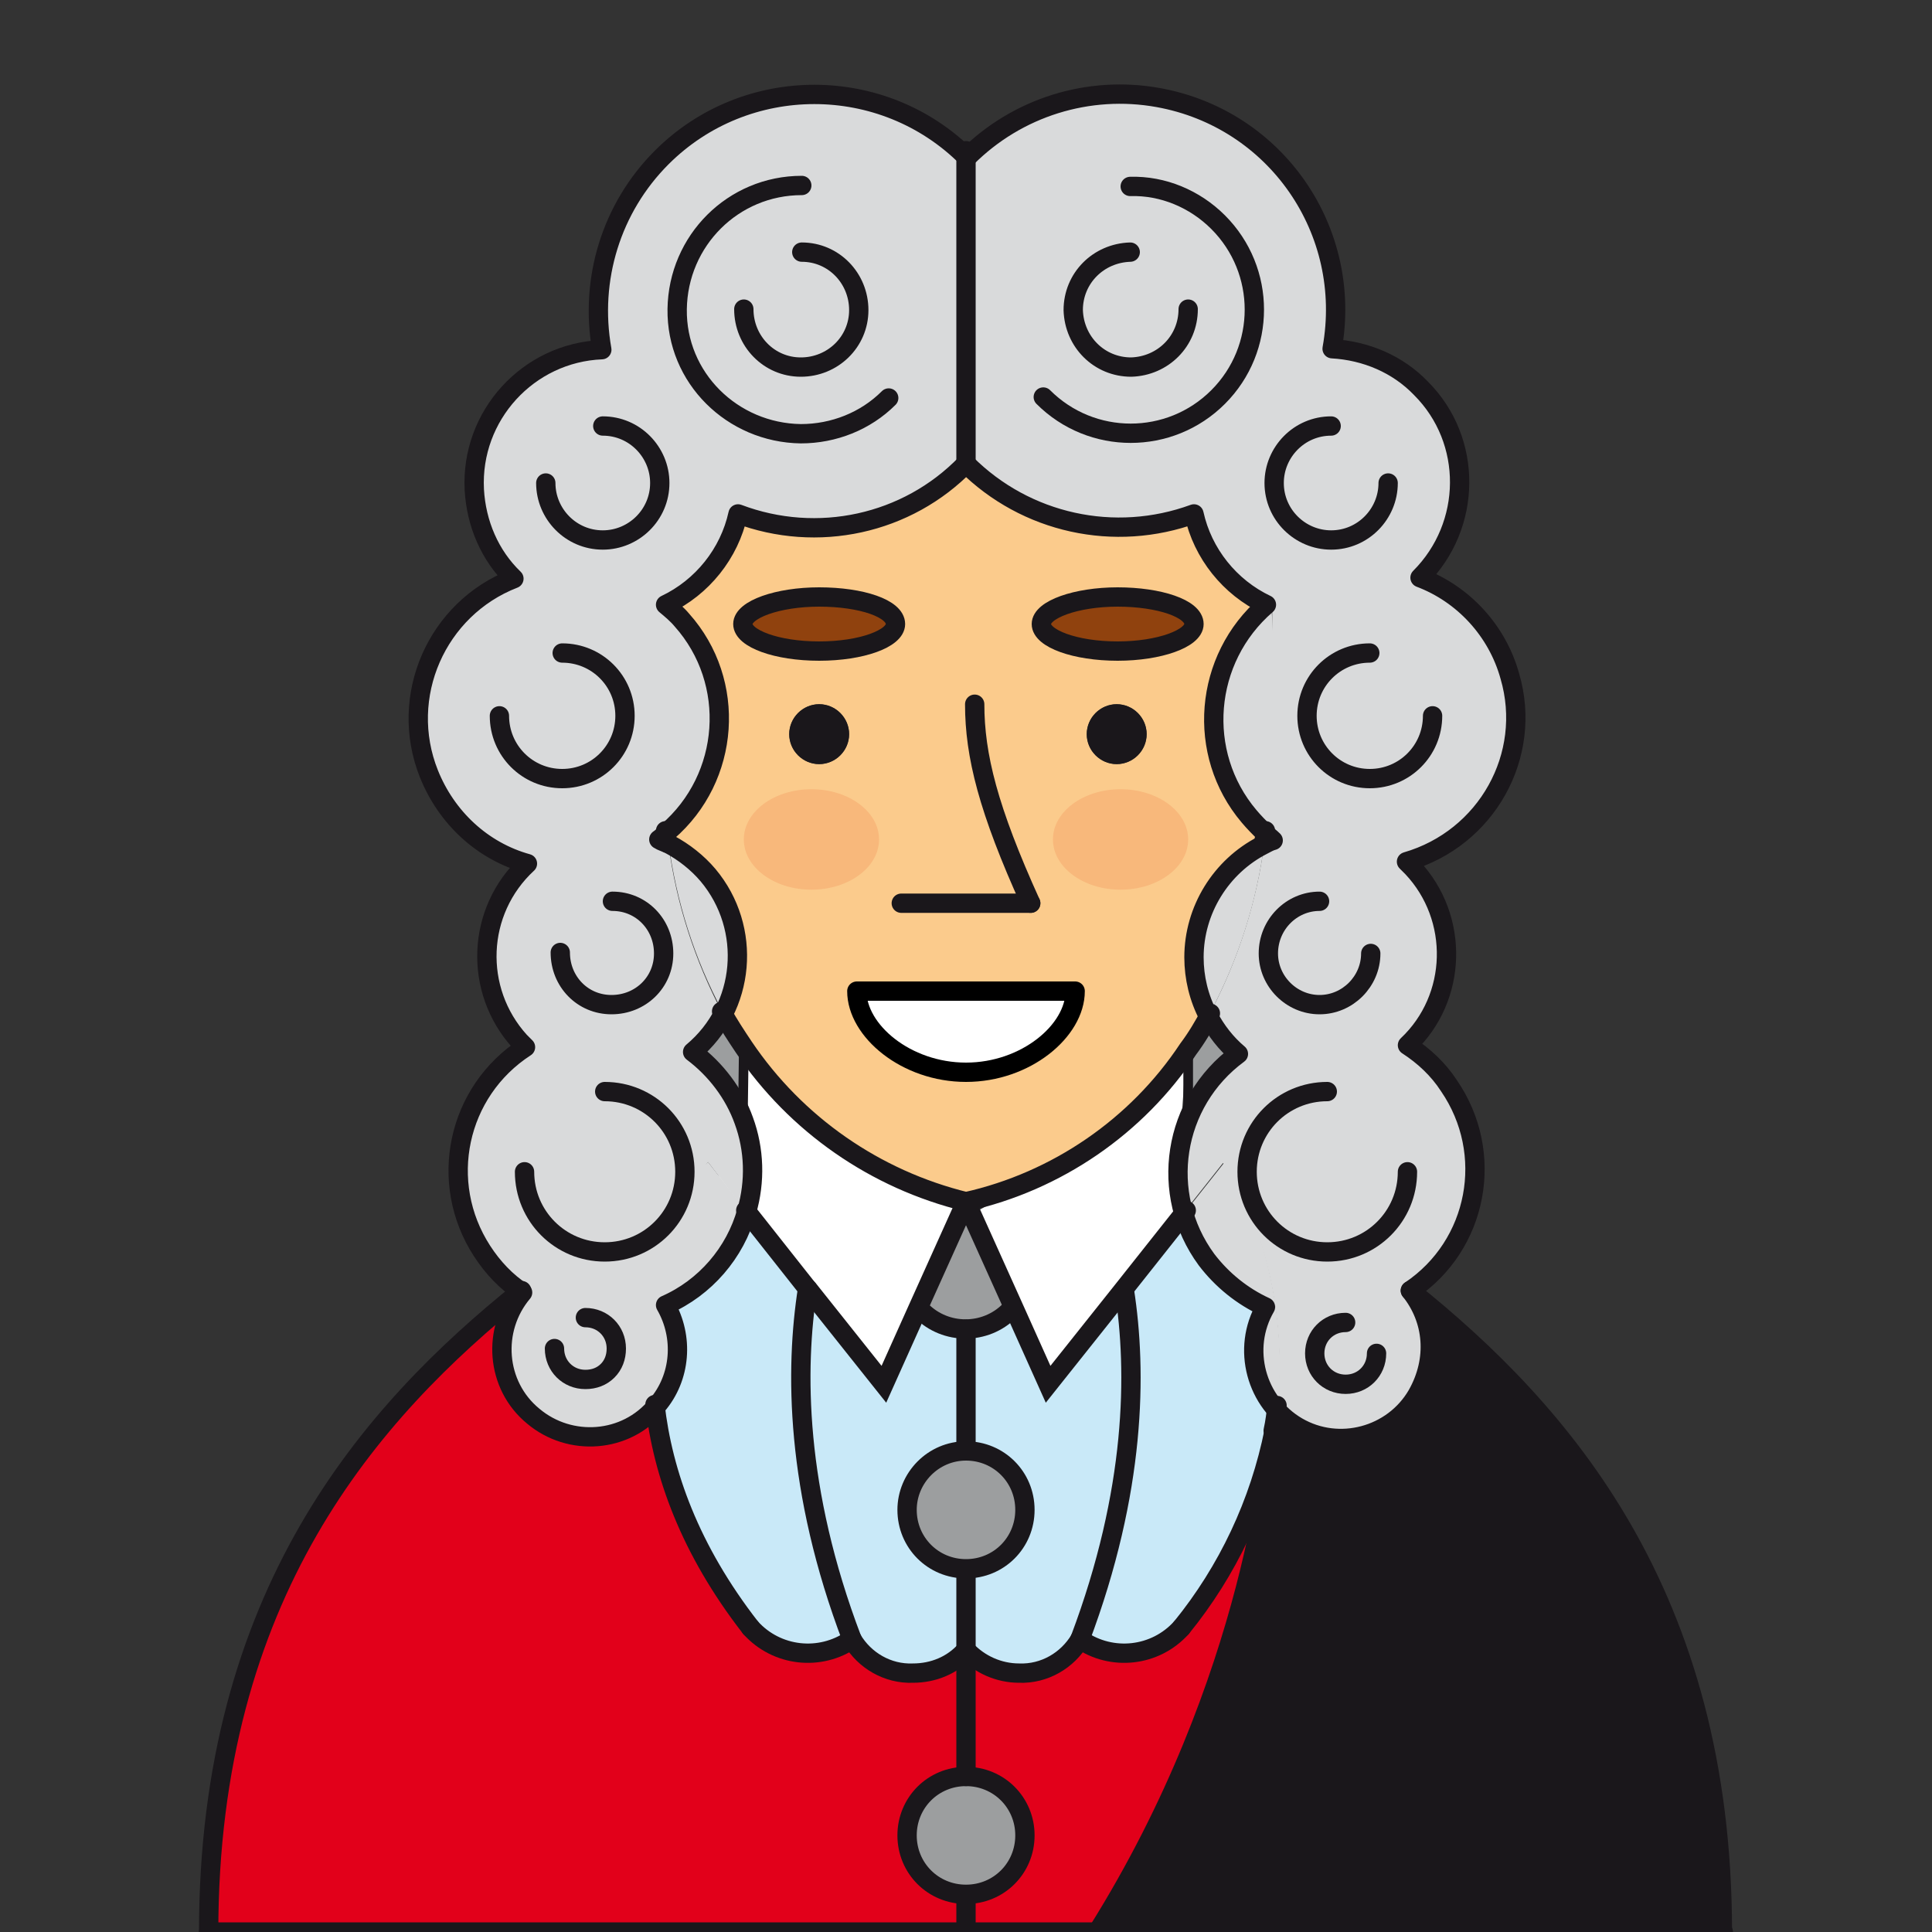 <?xml version="1.0" encoding="utf-8"?>
<!-- Generator: Adobe Illustrator 19.1.0, SVG Export Plug-In . SVG Version: 6.00 Build 0)  -->
<svg version="1.1" id="Layer_1" xmlns="http://www.w3.org/2000/svg" xmlns:xlink="http://www.w3.org/1999/xlink" x="0px" y="0px"
	 viewBox="-295 513 200 200" style="enable-background:new -295 513 200 200;" xml:space="preserve">
<rect x="-295" y="513" width="200" height="200" fill="#333333" stroke="none"/>
<style type="text/css">
	.st0{fill:#FFFFFF;}
	.st1{fill:#9C9E9F;stroke:#1A171B;stroke-miterlimit:10;}
	.st2{fill:#1A171B;}
	.st3{fill:#D9DADB;}
	.st4{fill:#C9E9F8;}
	.st5{fill:#FBCB8C;}
	.st6{fill:#E2001A;}
	.st7{fill:#9C9E9F;}
	.st8{fill:#90420E;}
	.st9{fill:none;stroke:#1A171B;stroke-width:2;stroke-linecap:round;stroke-miterlimit:10;}
	.st10{fill:#FFFFFF;stroke:#000000;stroke-width:2;stroke-linecap:round;stroke-linejoin:round;}
	.st11{fill:none;stroke:#1A171B;stroke-width:2;stroke-linecap:round;stroke-linejoin:round;}
	.st12{fill:none;stroke:#1A171B;stroke-linecap:round;stroke-miterlimit:10;}
	.st13{fill:#F8B87B;}
</style>
<polyline class="st0" points="-220.4,619.5 -208.4,630.8 -194.6,637.2 -204.4,656.3 -220.2,637.2 -222.6,622.4 -220.4,619.5 "/>
<path class="st1" d="M-218,621.5L-218,621.5l-0.1,7.3h-0.1c-1-2.8-2.9-5.3-5.3-7.1c1.3-1.1,2.4-2.5,3.2-4
	C-219.6,619-218.8,620.3-218,621.5z"/>
<polyline class="st0" points="-172.7,622.6 -183.7,632.7 -194.6,638.8 -186.8,656.8 -173,639.3 -173,633.4 -172.3,623.3 "/>
<title>Artboard 5</title>
<path class="st2" d="M-116.6,713h-64.8c16.5-26.3,18.2-51,18.3-51.9l0,0c0.2-0.9,0.3-1.8,0.4-2.6c3.3,3.8,9,4.2,12.8,1
	c3.8-3.3,4.2-9,1-12.8C-133.3,659.2-116.6,678.1-116.6,713z"/>
<path class="st3" d="M-168.4,633.4l-3.8,4.8c-1.8-6.1,0.5-12.7,5.6-16.5c-1.3-1.1-2.4-2.4-3.1-3.9c2.9-5.5,4.8-11.5,5.6-17.6
	c0.4-0.2,0.7-0.4,1.1-0.5c-0.3-0.2-0.6-0.5-0.9-0.8c0.4-3.2,0.6-6.4,0.6-9.6v-14h-0.5c-3.8-1.8-6.6-5.3-7.5-9.4
	c-8.2,3.1-17.5,1.1-23.7-5.1v-31.6c8.7-8.7,22.9-8.7,31.6,0c5.2,5.2,7.5,12.6,6.2,19.9c7.6,0.3,13.6,6.8,13.2,14.5
	c-0.2,3.5-1.6,6.8-4.1,9.2c8,3.1,12,12.2,8.8,20.2c-1.8,4.5-5.6,8-10.2,9.3c5.3,4.9,5.6,13.1,0.8,18.4c-0.2,0.2-0.4,0.4-0.6,0.6
	c7.1,4.6,9.1,14,4.5,21.1c-1.1,1.7-2.5,3.2-4.2,4.3c3.3,3.8,2.8,9.5-1,12.8c-3.8,3.3-9.5,2.8-12.8-1c0.9-8.4-0.8-16.9-4.9-24.4
	L-168.4,633.4z"/>
<path class="st3" d="M-167.6,634c4,7.5,5.7,16,4.9,24.4c-2.6-2.9-3-7.2-1-10.5c-4.1-1.8-7.2-5.4-8.4-9.7l3.8-4.8L-167.6,634z"/>
<path class="st4" d="M-162.8,658.4c-0.1,0.9-0.2,1.8-0.4,2.6l0,0c-1.5,7.5-4.8,14.5-9.6,20.4c-2.7,3-7.2,3.5-10.5,1.2l0,0
	c5.8-15.4,5.9-27.7,4.6-36.1l-0.1-0.1l6.5-8.3c1.3,4.3,4.3,7.8,8.4,9.7C-165.7,651.3-165.3,655.5-162.8,658.4L-162.8,658.4z"/>
<path class="st3" d="M-163.4,575.4l0.8,14.5c0,3.2-0.4,6.3-1.4,9.1c-6.5-5.6-7.2-15.4-1.6-21.9c0.5-0.6,1.1-1.2,1.7-1.7
	L-163.4,575.4z"/>
<path class="st5" d="M-172,621.6c-5.3,8-13.6,13.7-23,15.8l0,0c-9.4-2.3-17.6-8-23-16c-0.8-1.2-1.6-2.4-2.3-3.7
	c0.9-1.8,1.4-3.9,1.4-5.9c0-4.9-2.7-9.3-7.1-11.6c-0.1-0.4-0.1-0.8-0.2-1.3c6.5-5.6,7.2-15.5,1.5-21.9c-0.5-0.6-1.1-1.1-1.7-1.6
	c3.8-1.8,6.6-5.3,7.6-9.4c8.2,3.1,17.5,1.1,23.6-5.2c6.2,6.2,15.4,8.2,23.6,5.2c0.9,4.1,3.7,7.6,7.5,9.4c-6.5,5.6-7.3,15.4-1.8,21.9
	c0.5,0.6,1.1,1.2,1.6,1.7c0,0.4-0.1,0.8-0.2,1.3c-4.3,2.2-7.1,6.7-7.1,11.6c0,2.1,0.5,4.2,1.5,6.1
	C-170.4,619.1-171.2,620.4-172,621.6z M-171.5,577.6c0-1.5-3.6-2.8-7.9-2.8s-7.9,1.3-7.9,2.8c0,1.5,3.6,2.8,7.9,2.8
	S-171.4,579.1-171.5,577.6L-171.5,577.6z M-176.3,589c0-1.7-1.4-3.1-3.1-3.1s-3.1,1.4-3.1,3.1s1.4,3.1,3.1,3.1l0,0
	C-177.7,592.1-176.3,590.7-176.3,589z M-183.7,615.6h-22.6c0,4.1,5.1,8.4,11.3,8.4S-183.7,619.7-183.7,615.6L-183.7,615.6z
	 M-202.3,577.6c0-1.5-3.5-2.8-7.9-2.8c-4.4,0-7.9,1.3-7.9,2.8s3.6,2.8,7.9,2.8C-205.8,580.4-202.3,579.1-202.3,577.6z M-207.1,589
	c0-1.7-1.4-3.1-3.1-3.1s-3.1,1.4-3.1,3.1s1.4,3.1,3.1,3.1l0,0C-208.5,592.1-207.1,590.7-207.1,589z"/>
<path class="st6" d="M-163.2,661.1c-0.1,0.9-1.8,25.6-18.3,51.9H-195v-3.8c3.4,0,6.1-2.7,6.1-6.1c0-3.4-2.7-6.1-6.1-6.1c0,0,0,0,0,0
	v-13.1c1.4,1.5,3.4,2.4,5.5,2.4c2.6,0.1,5-1.3,6.3-3.5c3.3,2.3,7.8,1.8,10.5-1.2C-167.9,675.6-164.7,668.6-163.2,661.1z"/>
<path class="st3" d="M-171.2,611.8c0-4.9,2.7-9.3,7.1-11.6c-0.8,6.2-2.7,12.1-5.6,17.6C-170.7,616-171.2,613.9-171.2,611.8z"/>
<path class="st7" d="M-169.7,617.9c0.8,1.5,1.8,2.8,3.1,3.9c-2.4,1.8-4.3,4.2-5.3,7.1h-0.1v-7.2
	C-171.1,620.4-170.4,619.2-169.7,617.9z"/>
<path class="st8" d="M-179.4,574.8c4.4,0,7.9,1.3,7.9,2.8s-3.6,2.8-7.9,2.8c-4.4,0-7.9-1.3-7.9-2.8S-183.8,574.8-179.4,574.8z"/>
<path class="st2" d="M-179.4,585.9c1.7,0,3.1,1.4,3.1,3.1c0,1.7-1.4,3.1-3.1,3.1c-1.7,0-3.1-1.4-3.1-3.1l0,0
	C-182.5,587.3-181.1,585.9-179.4,585.9z"/>
<path class="st4" d="M-178.6,646.6c1.3,8.4,1.2,20.7-4.6,36.1l0,0c-1.3,2.2-3.7,3.6-6.3,3.5c-2.1,0-4.1-0.8-5.5-2.4v-8.3
	c3.4-0.1,6-3,5.9-6.4c-0.1-3.2-2.7-5.8-5.9-5.9v-12.6l0,0c1.7,0,3.3-0.7,4.5-1.9l0.4-0.2l3.5,7.8l7.8-9.8L-178.6,646.6z"/>
<path class="st7" d="M-195,637.4l5,11.1l-0.4,0.2c-2.5,2.5-6.6,2.5-9.1,0l-0.4-0.2L-195,637.4z"/>
<path class="st7" d="M-195,663.2c3.4,0,6.1,2.7,6.1,6.1c0,3.4-2.7,6.1-6.1,6.1s-6.1-2.7-6.1-6.1c0,0,0,0,0,0
	C-201.1,666-198.4,663.2-195,663.2z"/>
<path class="st7" d="M-195,696.9c3.4,0,6.1,2.7,6.1,6.1c0,3.4-2.7,6.1-6.1,6.1c-3.4,0-6.1-2.7-6.1-6.1c0,0,0,0,0,0
	C-201.1,699.6-198.4,696.9-195,696.9C-195,696.9-195,696.9-195,696.9L-195,696.9z"/>
<path class="st6" d="M-195,683.8v13.1l0,0c-3.4,0-6.1,2.8-6.1,6.1c0,3.4,2.7,6.1,6.1,6.1v3.8h-78.4c0-34.9,16.6-53.8,32.3-66.4
	c-3.2,3.9-2.6,9.6,1.3,12.8c3.8,3.1,9.3,2.7,12.5-1c0.8,7.1,3.6,14.9,9.9,23.1c2.7,3,7.2,3.5,10.5,1.2l0,0c1.3,2.2,3.7,3.6,6.3,3.5
	C-198.4,686.2-196.4,685.4-195,683.8L-195,683.8z"/>
<path class="st4" d="M-195,675.5v8.3l0,0c-1.4,1.6-3.4,2.4-5.5,2.4c-2.6,0.1-5-1.3-6.3-3.5l0,0c-5.8-15.5-5.9-27.9-4.6-36.3l0.1,0.1
	l7.8,9.8l3.5-7.8l0.4,0.2c1.2,1.2,2.8,1.9,4.6,1.9l0,0v12.6c-3.4-0.1-6.2,2.5-6.4,5.9c-0.1,3.4,2.5,6.2,5.9,6.4
	C-195.3,675.5-195.2,675.5-195,675.5L-195,675.5z"/>
<path class="st3" d="M-221.7,633.3l-0.4,0.4c-4.1,7.6-5.9,16.2-5,24.8c-3.3,3.8-9,4.3-12.8,1s-4.3-9-1-12.8c-7-4.7-8.8-14.2-4-21.2
	c1.1-1.7,2.6-3.1,4.3-4.2c-5.2-4.9-5.4-13.2-0.5-18.4c0.2-0.2,0.4-0.4,0.6-0.6c-8.3-2.4-13.1-11-10.7-19.3c1.3-4.7,4.8-8.4,9.3-10.2
	c-5.4-5.4-5.5-14.2-0.1-19.6c2.5-2.5,5.7-3.9,9.2-4.1c-2.2-12.1,5.8-23.8,17.9-26c7.2-1.3,14.7,1,19.9,6.2v31.6
	c-6.2,6.2-15.4,8.2-23.6,5.2c-0.9,4.1-3.7,7.6-7.5,9.4h-0.5v14c0,3.2,0.2,6.4,0.6,9.6c-0.3,0.3-0.6,0.5-0.9,0.8
	c0.4,0.1,0.7,0.3,1.1,0.5c0.8,6.1,2.7,12,5.6,17.5c-0.8,1.5-1.9,2.9-3.2,4c2.4,1.8,4.3,4.2,5.3,7.1c1.1,3,1.2,6.3,0.3,9.4
	L-221.7,633.3z"/>
<path class="st8" d="M-210.2,574.8c4.4,0,7.9,1.3,7.9,2.8s-3.6,2.8-7.9,2.8s-7.9-1.3-7.9-2.8S-214.6,574.8-210.2,574.8z"/>
<path class="st4" d="M-206.8,682.7L-206.8,682.7c-3.3,2.3-7.8,1.8-10.5-1.2c-6.3-8.1-9.1-16-9.9-23.1c2.6-2.9,3-7.2,1-10.5
	c4.1-1.8,7.2-5.4,8.4-9.7l6.4,8.2C-212.7,654.8-212.6,667.2-206.8,682.7z"/>
<path class="st2" d="M-210.2,585.9c1.7,0,3.1,1.4,3.1,3.1c0,1.7-1.4,3.1-3.1,3.1c-1.7,0-3.1-1.4-3.1-3.1c0,0,0,0,0,0
	C-213.3,587.3-211.9,585.9-210.2,585.9z"/>
<path class="st3" d="M-221.7,633.3l3.9,5c-1.3,4.3-4.3,7.8-8.4,9.7c2,3.4,1.6,7.6-1,10.5c-0.9-8.6,0.9-17.2,5-24.8L-221.7,633.3z"/>
<path class="st3" d="M-218.8,611.8c0,2.1-0.5,4.1-1.4,5.9c-2.9-5.4-4.8-11.4-5.6-17.5C-221.5,602.5-218.8,606.9-218.8,611.8z"/>
<path class="st3" d="M-226.1,575.4c6.6,5.6,7.4,15.4,1.8,21.9c-0.5,0.6-1.1,1.2-1.7,1.7c-1-2.8-1.5-6.4-1.4-9.6l0.8-14L-226.1,575.4
	z"/>
<path class="st9" d="M-225.9,600.3c-0.1-0.4-0.1-0.8-0.2-1.3"/>
<path class="st9" d="M-169.7,617.9c-0.7,1.3-1.4,2.5-2.3,3.7c-5.3,8-13.6,13.7-23,15.8l0,0c-9.4-2.3-17.6-8-23-16
	c-0.8-1.2-1.6-2.4-2.3-3.7"/>
<path class="st9" d="M-164,599c0,0.4-0.1,0.8-0.2,1.3"/>
<polyline class="st9" points="-195,675.5 -195,683.8 -195,696.9 "/>
<path class="st9" d="M-217.3,681.5c-6.3-8.1-9.1-16-9.9-23.1"/>
<path class="st9" d="M-211.4,646.4L-211.4,646.4c-1.3,8.3-1.3,20.8,4.6,36.3l0,0"/>
<path class="st9" d="M-195,683.8c-1.4,1.6-3.4,2.4-5.5,2.4c-2.6,0.1-5-1.3-6.3-3.5"/>
<path class="st9" d="M-206.8,682.7c-3.3,2.3-7.8,1.8-10.5-1.2"/>
<path class="st9" d="M-163.2,661.1c0.2-0.9,0.3-1.8,0.4-2.6"/>
<path class="st9" d="M-172.7,681.5c4.8-5.9,8.1-12.9,9.6-20.4"/>
<path class="st9" d="M-178.6,646.6c1.3,8.4,1.2,20.7-4.6,36.1"/>
<path class="st9" d="M-195,683.8L-195,683.8c1.4,1.5,3.4,2.4,5.5,2.4c2.6,0.1,5-1.3,6.3-3.5l0,0"/>
<path class="st9" d="M-183.2,682.7c3.3,2.3,7.8,1.8,10.5-1.2"/>
<path class="st9" d="M-194.1,585.9c0,5.3,1.4,10.9,5.8,20.6"/>
<path class="st9" d="M-241,646.6c-15.7,12.6-32.4,31.5-32.4,66.4"/>
<path class="st9" d="M-149,646.6c15.7,12.6,32.3,31.5,32.3,66.4"/>
<path class="st9" d="M-181.4,713c16.5-26.3,18.2-51,18.3-51.9l0,0"/>
<path class="st9" d="M-195,696.9c3.4,0,6.1,2.7,6.1,6.1c0,3.4-2.7,6.1-6.1,6.1c-3.4,0-6.1-2.7-6.1-6.1c0,0,0,0,0,0
	C-201.1,699.6-198.4,696.9-195,696.9C-195,696.9-195,696.9-195,696.9L-195,696.9z"/>
<path class="st9" d="M-195,663.2c3.4,0,6.1,2.7,6.1,6.1c0,3.4-2.7,6.1-6.1,6.1s-6.1-2.7-6.1-6.1c0,0,0,0,0,0
	C-201.1,666-198.4,663.2-195,663.2z"/>
<path class="st9" d="M-190.5,648.7c-2.5,2.5-6.6,2.5-9.1,0"/>
<line class="st9" x1="-195" y1="709.2" x2="-195" y2="713"/>
<polyline class="st9" points="-217.8,638.3 -211.4,646.4 -211.3,646.5 -203.5,656.3 -200,648.5 -195,637.4 -195,637.4 "/>
<polyline class="st9" points="-172.2,638.3 -178.7,646.5 -186.5,656.3 -190,648.5 -195,637.4 -195,637.4 "/>
<line class="st9" x1="-201.7" y1="606.5" x2="-188.3" y2="606.5"/>
<path class="st9" d="M-202.3,577.6c0,1.5-3.5,2.8-7.9,2.8c-4.4,0-7.9-1.3-7.9-2.8s3.6-2.8,7.9-2.8
	C-205.8,574.8-202.3,576-202.3,577.6z"/>
<path class="st9" d="M-171.4,577.6c0,1.5-3.6,2.8-7.9,2.8c-4.4,0-7.9-1.3-7.9-2.8s3.6-2.8,7.9-2.8S-171.4,576-171.4,577.6z"/>
<path class="st10" d="M-183.7,615.6c0,4.1-5.1,8.4-11.3,8.4c-6.2,0-11.3-4.3-11.3-8.4H-183.7z"/>
<line class="st9" x1="-195" y1="650.6" x2="-195" y2="663.1"/>
<path class="st11" d="M-149,646.6c7-4.7,8.8-14.2,4-21.2c-1.1-1.7-2.6-3.1-4.3-4.2c5.2-4.9,5.4-13.2,0.5-18.4
	c-0.2-0.2-0.4-0.4-0.6-0.6c8.3-2.4,13.1-11,10.7-19.2c-1.3-4.7-4.8-8.5-9.3-10.2c5.4-5.4,5.5-14.2,0.1-19.6
	c-2.4-2.5-5.7-3.9-9.2-4.1c2.2-12.2-5.8-23.8-18-26c-7.2-1.3-14.6,1-19.8,6.2c-8.7-8.7-22.9-8.7-31.6,0c-5.2,5.2-7.5,12.6-6.2,19.9
	c-7.6,0.3-13.6,6.8-13.2,14.5c0.2,3.5,1.6,6.8,4.1,9.2c-8,3.1-12,12.2-8.8,20.2c1.8,4.5,5.5,8,10.2,9.3c-5.3,4.9-5.6,13.1-0.8,18.4
	c0.2,0.2,0.4,0.4,0.6,0.6c-7.1,4.6-9.1,14-4.5,21.1c1.1,1.7,2.5,3.2,4.2,4.3c-3.2,3.8-2.8,9.6,1.1,12.8c3.8,3.2,9.6,2.8,12.8-1.1
	c2.5-2.9,2.8-7.1,0.9-10.4c4.1-1.8,7.2-5.4,8.4-9.7c0.9-3.1,0.8-6.4-0.3-9.4c-1-2.8-2.9-5.3-5.3-7.1c5.5-4.6,6.2-12.8,1.6-18.3
	c-1.1-1.3-2.5-2.4-4-3.2c-0.4-0.2-0.8-0.3-1.1-0.5c0.3-0.2,0.6-0.5,0.9-0.8c6.5-5.6,7.2-15.5,1.5-21.9c-0.5-0.6-1.1-1.1-1.7-1.6
	c3.8-1.8,6.6-5.3,7.5-9.4c8.2,3.1,17.5,1.1,23.6-5.2c6.2,6.2,15.4,8.2,23.6,5.2c0.9,4.1,3.7,7.6,7.5,9.4c-6.5,5.6-7.3,15.4-1.8,21.9
	c0.5,0.6,1.1,1.2,1.6,1.7c0.3,0.3,0.6,0.5,0.9,0.8c-0.4,0.1-0.7,0.3-1.1,0.5c-4.3,2.2-7.1,6.7-7.1,11.6c0,2.1,0.5,4.2,1.5,6.1
	c0.8,1.5,1.8,2.8,3.1,3.9c-6.8,5-8.3,14.5-3.3,21.3c1.6,2.1,3.7,3.8,6.1,4.9c-2.5,4.3-1,9.9,3.3,12.4s9.9,1,12.4-3.3
	C-146.2,653.7-146.6,649.6-149,646.6L-149,646.6z"/>
<path class="st9" d="M-212,532.2c-7.1,0-12.8,5.7-12.9,12.8s5.7,12.8,12.8,12.9c3.4,0,6.7-1.3,9.1-3.7"/>
<path class="st9" d="M-187,554.1c5,5,13.1,5,18.1,0c5-5,5-13.1,0-18.1c-2.4-2.4-5.7-3.8-9.1-3.7"/>
<path class="st9" d="M-212,539.1c3.3,0,5.9,2.7,5.9,6s-2.7,5.9-6,5.9c-3.3,0-5.9-2.7-5.9-6"/>
<path class="st9" d="M-172,545c0,3.3-2.6,5.9-5.9,6c-3.3,0-5.9-2.6-6-5.9c0-3.3,2.6-5.9,5.9-6"/>
<path class="st9" d="M-232.6,557.1c3.3,0,5.9,2.7,5.9,5.9c0,3.3-2.7,5.9-5.9,5.9c-3.3,0-5.9-2.7-5.9-5.9c0,0,0,0,0,0"/>
<path class="st9" d="M-153.2,580.6c-3.6,0-6.5,2.9-6.5,6.5s2.9,6.5,6.5,6.5c3.6,0,6.5-2.9,6.5-6.5"/>
<path class="st9" d="M-236.8,580.6c3.6,0,6.5,2.9,6.5,6.5s-2.9,6.5-6.5,6.5c-3.6,0-6.5-2.9-6.5-6.5l0,0"/>
<path class="st9" d="M-158.4,606.3c-2.9,0-5.3,2.4-5.3,5.4c0,2.9,2.4,5.3,5.3,5.3c2.9,0,5.3-2.4,5.3-5.3"/>
<path class="st9" d="M-231.6,606.3c3,0,5.3,2.4,5.3,5.4c0,3-2.4,5.3-5.4,5.3c-3,0-5.3-2.4-5.3-5.4"/>
<path class="st9" d="M-157.2,557.1c-3.3,0-5.9,2.7-5.9,5.9c0,3.3,2.7,5.9,5.9,5.9c3.3,0,5.9-2.7,5.9-5.9c0,0,0,0,0,0"/>
<polyline class="st9" points="-195,528.6 -195,529.2 -195,560.8 "/>
<path class="st9" d="M-232.4,626c4.6,0,8.3,3.7,8.3,8.3c0,4.6-3.7,8.3-8.3,8.3c-4.6,0-8.3-3.7-8.3-8.3c0,0,0,0,0,0"/>
<path class="st9" d="M-157.6,626c-4.6,0-8.3,3.7-8.3,8.3c0,4.6,3.7,8.3,8.3,8.3s8.3-3.7,8.3-8.3l0,0"/>
<path class="st9" d="M-234.4,649.4c1.8,0,3.2,1.4,3.2,3.2c0,0.9-0.3,1.7-0.9,2.3c-0.6,0.6-1.4,0.9-2.3,0.9c-1.8,0-3.2-1.4-3.2-3.2
	c0,0,0,0,0,0"/>
<path class="st9" d="M-155.7,649.9c-1.8,0-3.2,1.4-3.2,3.2c0,1.8,1.4,3.2,3.2,3.2c1.8,0,3.2-1.4,3.2-3.2c0,0,0,0,0,0"/>
<polyline class="st12" points="-172,621.5 -172,621.6 -172,628.8 "/>
<polyline class="st9" points="-273.4,713 -195,713 -181.4,713 -116.6,713 "/>
<g>
	<ellipse class="st13" cx="-211" cy="599.9" rx="7" ry="5.2"/>
	<ellipse class="st13" cx="-179" cy="599.9" rx="7" ry="5.2"/>
</g>
</svg>

